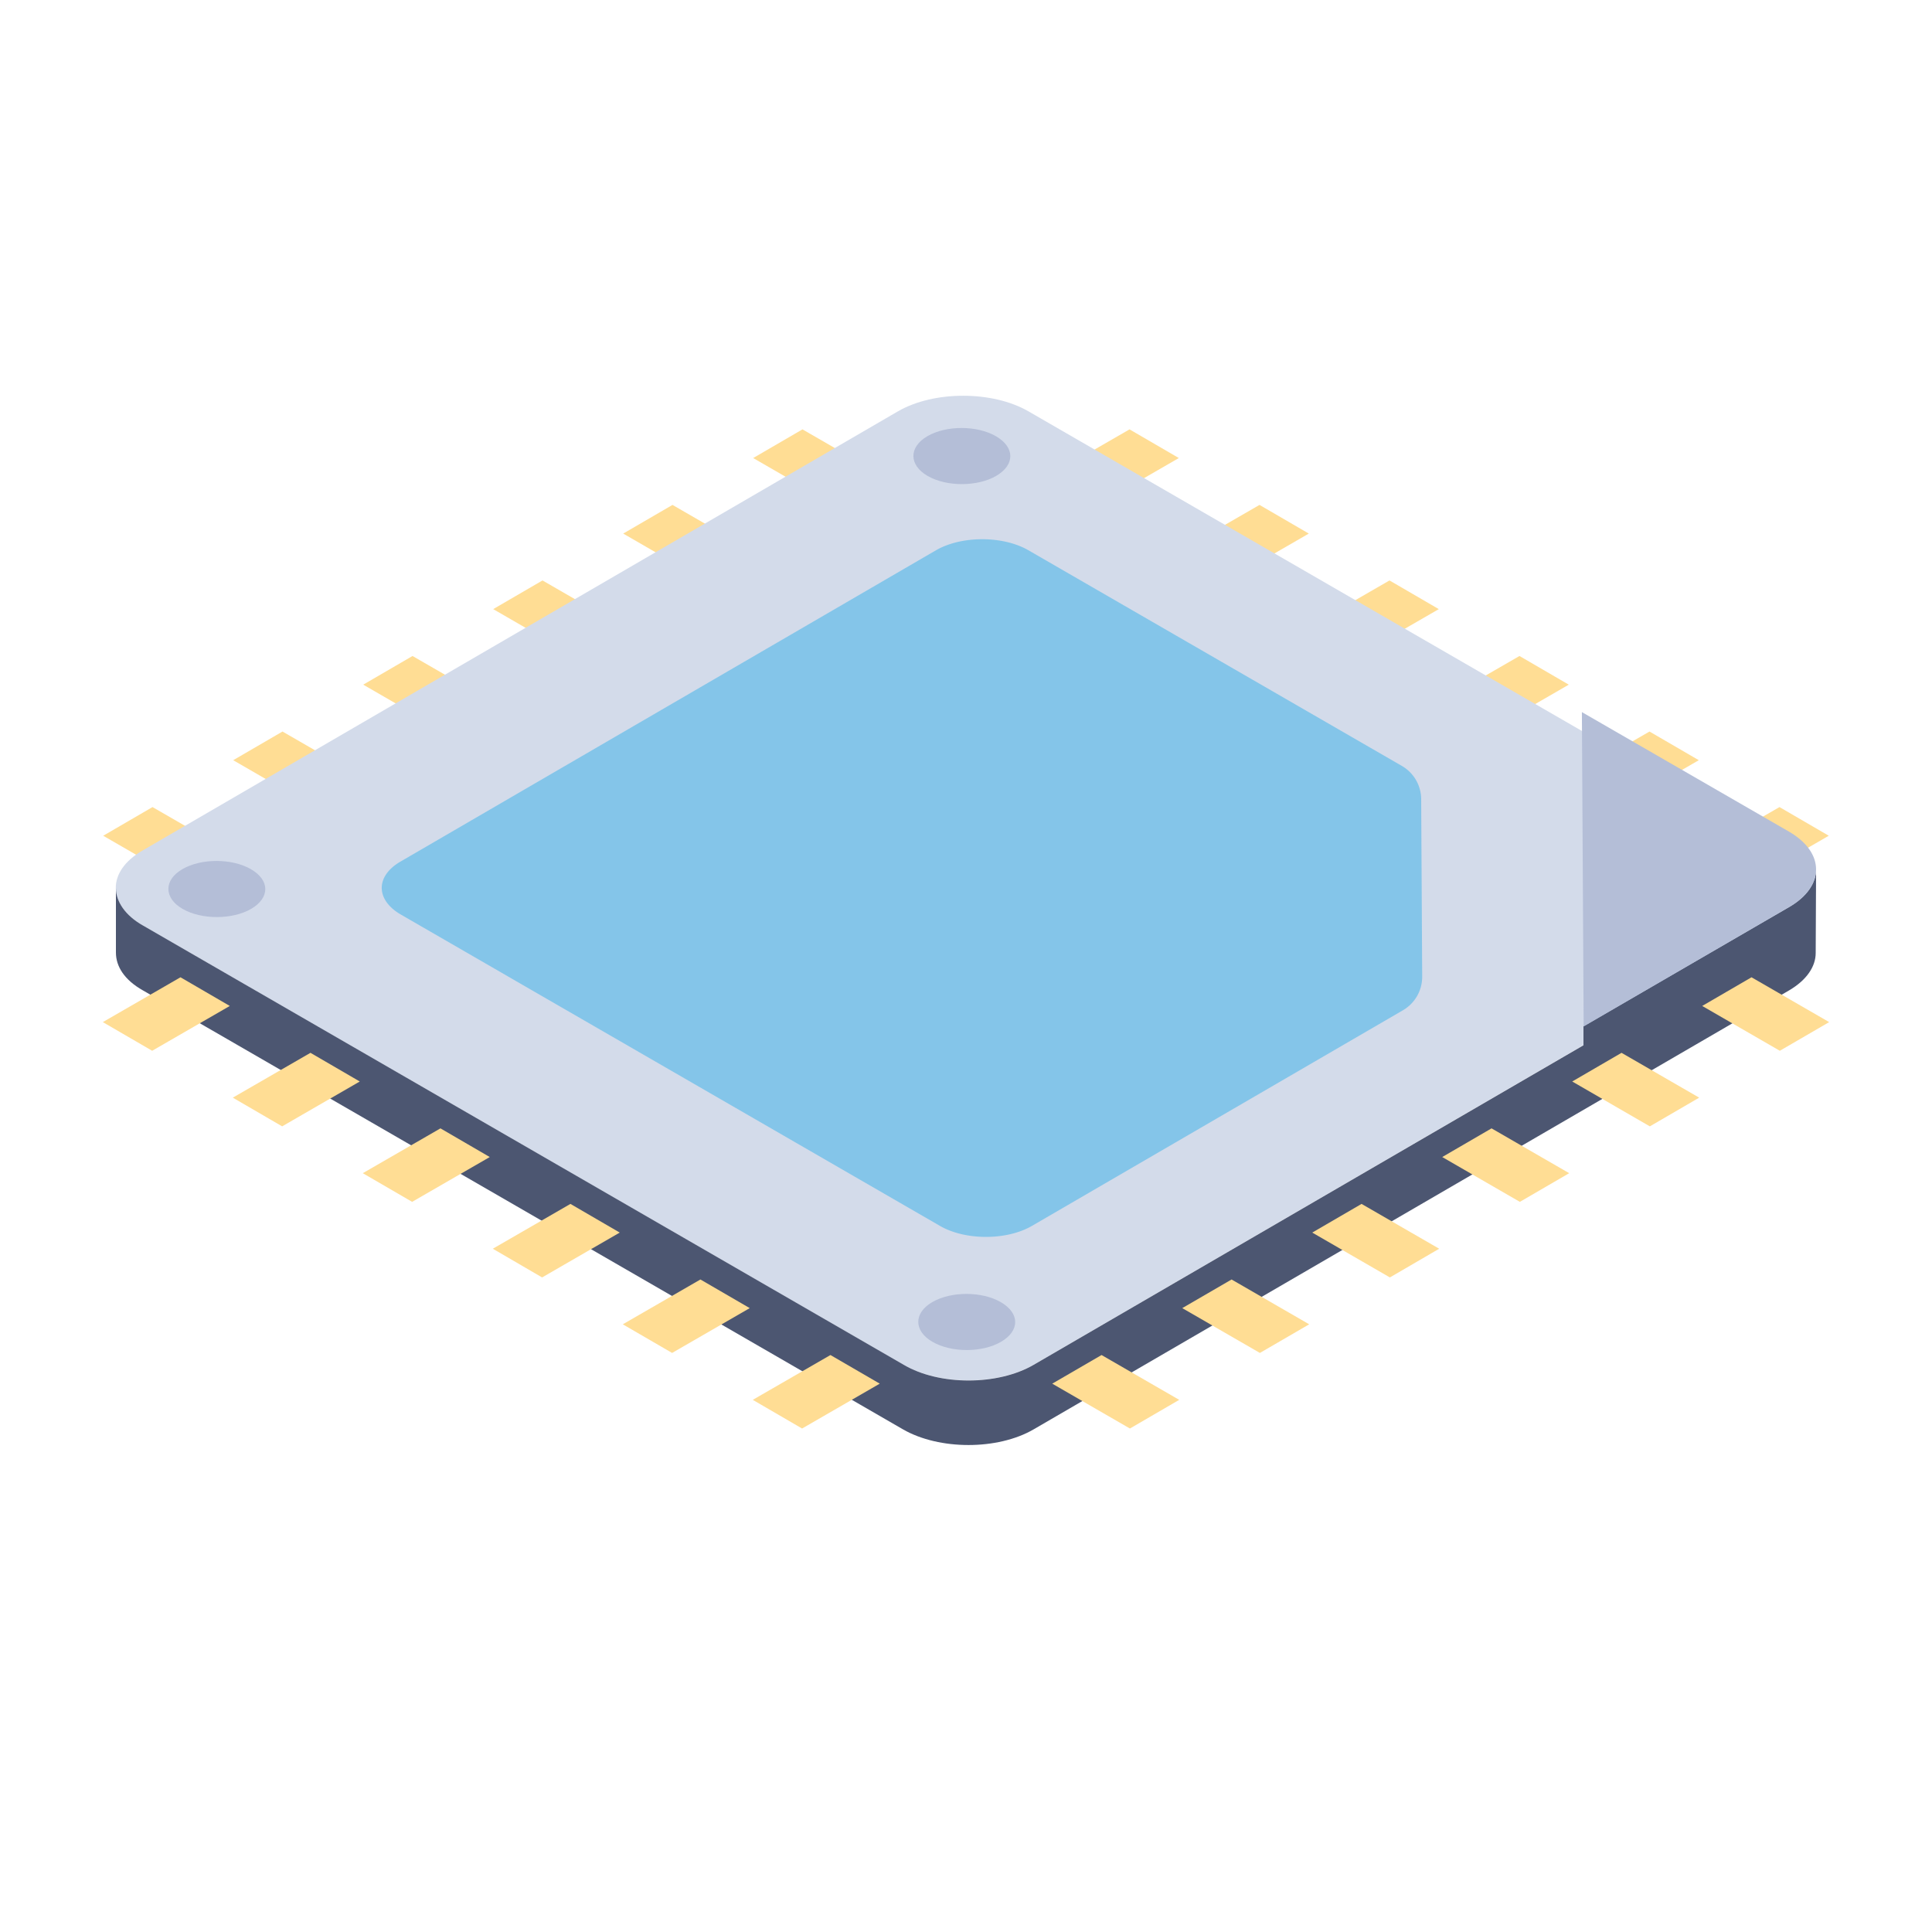 <svg xmlns="http://www.w3.org/2000/svg" width="512" height="512" viewBox="0 0 50 50"
	style="enable-background:new 0 0 512 512" xml:space="preserve"><path fill="#ffdd94" d="m21.501 13.014 1.277-.742-2.01-1.16-1.276.742zm-3.364 1.955 1.276-.742-2.009-1.16-1.276.742zm-3.364 1.955 1.276-.742-2.009-1.16-1.276.742zm-3.364 1.955 1.276-.742-2.009-1.16-1.276.742zm-3.365 1.955 1.277-.742-2.01-1.16-1.276.742zM4.68 22.789l1.277-.742-2.01-1.16-1.276.742zm23.819-9.775-1.277-.742 2.01-1.16 1.276.742zm3.364 1.955-1.276-.742 2.009-1.16 1.276.742zm3.364 1.955-1.276-.742 2.009-1.16 1.276.742zm3.364 1.955-1.276-.742 2.009-1.16 1.276.742zm3.365 1.955-1.277-.742 2.01-1.16 1.276.742zm3.364 1.955-1.277-.742 2.01-1.16 1.276.742z" data-original="#ffdd94"/><path fill="#d3dbea" d="M46.3 23.954 26.745 35.322c-.93.536-2.431.536-3.36 0L3.7 23.954c-.93-.536-.941-1.406-.012-1.942l19.553-11.368c.93-.536 2.443-.536 3.373 0l19.684 11.368c.93.536.93 1.406 0 1.942z" data-original="#d3dbea"/><path fill="#4c5671" d="m46.31 23.472-5.33 3.09v.49l-14.23 8.27c-.93.54-2.44.54-3.36 0L3.7 23.952c-.46-.26-.7-.62-.7-.97v1.67c0 .36.22.71.7.98l19.67 11.36c.94.54 2.45.54 3.38 0l19.55-11.36c.46-.27.69-.62.69-.97l.01-2.16c0 .35-.23.7-.69.97z" data-original="#4c5671"/><path fill="#0ea5e9" fill-opacity=".4" d="M36.78 20.682a1 1 0 0 0-.5-.86l-9.666-5.582c-.658-.38-1.73-.38-2.389 0l-13.856 8.055c-.658.38-.65.997.009 1.376l13.948 8.055c.659.38 1.723.38 2.381 0l9.602-5.581a1 1 0 0 0 .497-.871z" data-original="#0ea5e9"/><path fill="#b4bed7" d="M46.295 21.52c.936.541.94 1.41.01 1.95l-5.32 3.093-.046-8.134zM25.774 11.289c.495.286.498.742.006 1.028-.484.28-1.28.285-1.774 0-.487-.281-.49-.747-.006-1.028.491-.286 1.287-.281 1.774 0zm.126 22.41c.495.285.498.742.006 1.027-.483.282-1.28.286-1.774 0-.487-.28-.49-.746-.006-1.027.492-.286 1.288-.281 1.774 0zM6.493 22.494c.495.285.497.742.006 1.028-.484.28-1.28.285-1.774 0-.487-.281-.49-.747-.006-1.028.491-.286 1.287-.281 1.774 0z" data-original="#b4bed7"/><path fill="#ffdd94" d="m3.938 27.194-1.277-.742 2.01-1.16 1.276.742zm3.364 1.956-1.277-.743 2.01-1.16 1.276.742zm3.364 1.954-1.277-.742 2.01-1.16 1.276.742zm3.364 1.956-1.276-.743 2.009-1.16 1.276.742zm3.364 1.954-1.276-.741 2.009-1.16 1.276.741zm3.364 1.956-1.276-.742 2.01-1.16 1.276.741zm25.304-9.776 1.277-.742-2.01-1.16-1.276.742zm-3.364 1.956 1.277-.743-2.01-1.16-1.276.742zm-3.364 1.954 1.277-.742-2.01-1.16-1.276.742zM35.97 33.06l1.276-.743-2.009-1.16-1.276.742zm-3.364 1.954 1.276-.741-2.009-1.16-1.276.741zm-3.364 1.956 1.276-.742-2.01-1.16-1.276.741z" data-original="#ffdd94"/></svg>